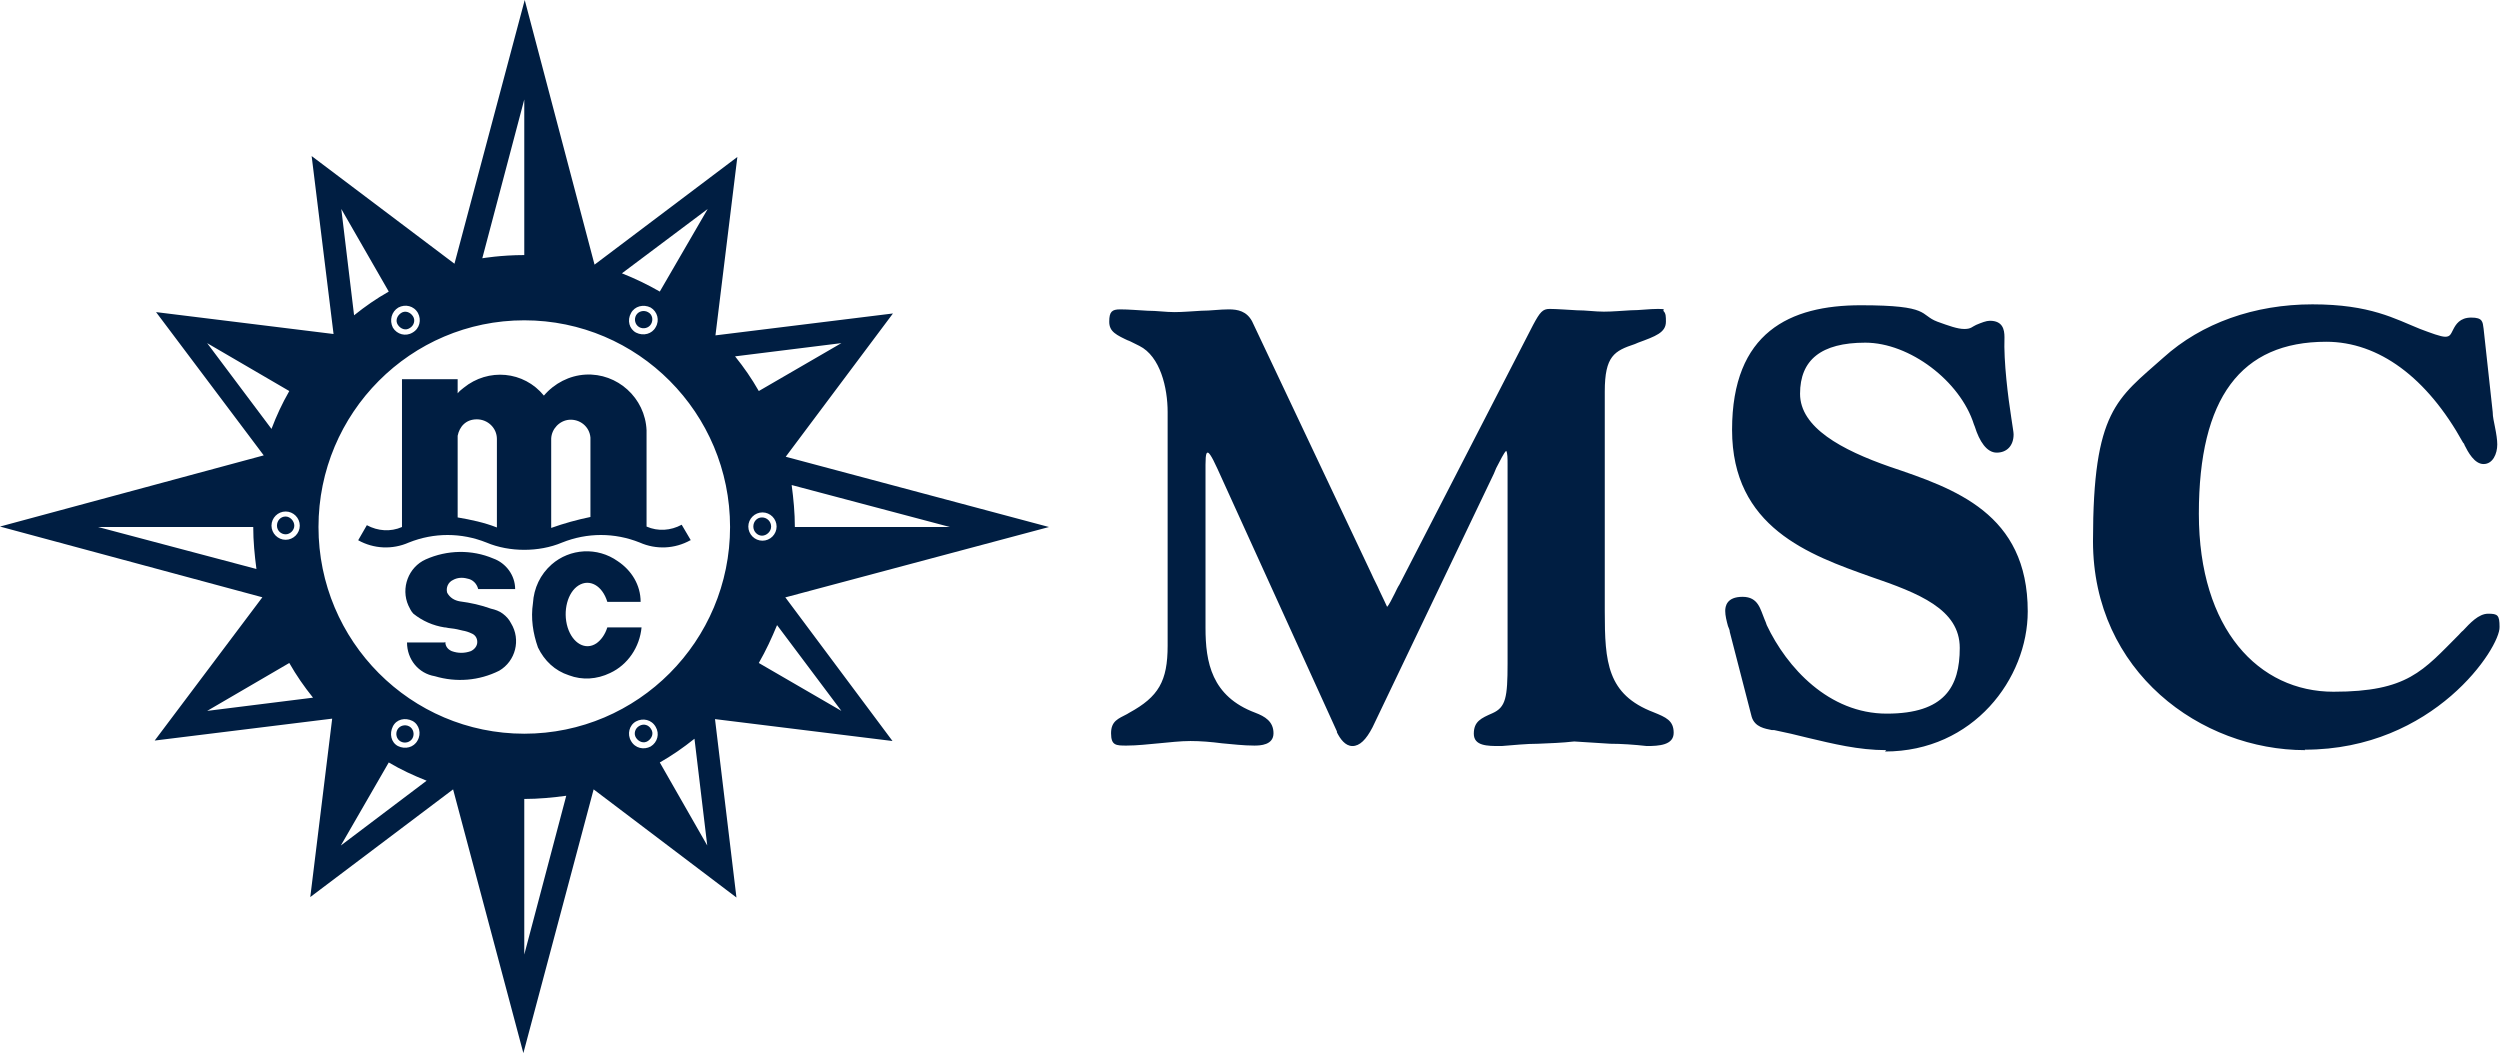 <svg xmlns="http://www.w3.org/2000/svg" id="Capa_1" viewBox="0 0 547.9 231"><defs><style>      .st0, .st1 {        fill: #001e42;      }      .st1 {        fill-rule: evenodd;      }    </style></defs><path class="st0" d="M360.9,163.5c-2.7-.3-5.5-.5-8-.5-2.6-.2-5.3-.3-7.9-.5-2.6.3-5.4.4-7.9.5-2.6,0-5.4.3-8,.5h-.4c-2.7,0-5.7,0-5.7-2.7s1.6-3.4,4.1-4.5c2.9-1.3,3.3-3.4,3.3-10.9v-43.5c0-1.5,0-2.6-.3-3.1-.5.4-1.3,2.1-2.2,3.8l-.5,1.2-26.6,55.6c-1.4,2.7-2.8,4.1-4.4,4.1s-2.7-1.6-3.4-3v-.2c0,0-26.2-57.6-26.2-57.6-1.4-3.1-1.9-3.5-2.1-3.5s-.5,0-.5,2.6v35.8c0,7.5,1.3,15,10.9,18.6,2.1.8,4,1.9,4,4.5s-2.9,2.7-4.2,2.7c-2.4,0-4.8-.3-7.1-.5-2.3-.3-4.7-.5-6.9-.5s-4.7.3-6.9.5-4.8.5-7.1.5-3.4,0-3.4-2.7,1.6-3.2,3.5-4.2l.5-.3c6.4-3.5,8.4-6.9,8.4-14.7v-51.2c0-5.3-1.6-12.2-6.2-14.5s-1.5-.7-2.1-1c-3-1.4-4.5-2.1-4.5-4.3s.6-2.7,2.4-2.7,4.1.2,6,.3c2,0,4,.3,5.9.3s4-.2,5.9-.3c2,0,4-.3,6-.3s3.9.4,5.1,2.6l26.1,55.2c.7,1.6,1.4,2.8,1.8,3.8.8,1.7,1.5,3.1,1.7,3.6.4-.4,1.1-1.8,1.7-3,.3-.6.6-1.3,1-1.9l29.3-56.9c1.5-2.8,2.1-3.5,3.6-3.5s4.1.2,6,.3c2,0,4,.3,5.9.3s4-.2,5.9-.3c2,0,4-.3,6-.3s.9.2,1.2.5c.5.5.5,1.2.5,2.3,0,2.4-2.3,3.2-6.1,4.6l-.7.3c-4.5,1.5-6.6,2.6-6.6,10.4v48.2c0,11.1.5,18.2,10.7,22.1,2.7,1.1,4.4,1.8,4.4,4.5s-3.2,2.9-5.9,2.9M413.4,164.4c-6.1,0-11.7-1.4-17.2-2.7-2.4-.6-4.9-1.2-7.4-1.7-.2,0-.4,0-.5,0-1.4-.3-3.7-.6-4.4-2.9l-4.8-18.6c0-.4-.2-.8-.4-1.3-.3-1.1-.6-2.3-.6-3.3s.3-3.1,3.8-3.1,3.9,2.8,4.8,4.9c.2.5.4.9.5,1.3,4.4,9.3,13.6,19.4,26.3,19.4s16-5.9,16-14.4-9-12-19.5-15.6c-13.5-4.8-30.4-10.8-30.4-32.2s12.7-27.3,28.2-27.3,12.8,2.1,16.8,3.6c2.5.9,4.4,1.6,5.9,1.6s1.7-.5,2.6-.9c1.2-.5,2.2-.9,3-.9,2.8,0,3.2,1.9,3.2,3.6-.2,5.4.8,13.2,1.5,17.7.3,2.1.5,3.1.5,3.6,0,2.5-1.5,4-3.7,4s-3.8-2.5-4.8-5.7l-.2-.5c-3-9.5-14.1-17.9-23.8-17.9s-14.3,3.8-14.3,11.2,9.1,12.3,19.7,16c14.2,4.8,30.2,10.2,30.2,31.7,0,14.7-11.9,30.7-31.3,30.7M505.2,164.4c-22.8,0-46.5-17.1-46.5-45.8s5.3-31.2,15.4-40.2c8.4-7.6,20-11.7,32.7-11.7s18.1,3.2,23.6,5.4c2.4.9,4.5,1.7,5.5,1.7s1.2-.5,1.7-1.5c.6-1.2,1.5-2.7,4-2.7s2.5.9,2.7,2.4l2,18.3c0,1.1.3,2.2.5,3.3.3,1.5.5,2.8.5,3.8,0,2.1-1,4.3-3,4.3s-3.4-2.6-4.2-4.2c0-.2-.2-.4-.3-.5-7.9-14.3-18.5-22.1-30-22.1-18.7,0-27.9,12.3-27.9,37.7s13.2,39,29.5,39,19.6-4.6,27.5-12.5c.3-.3.5-.6.9-.9,1.5-1.6,3.4-3.7,5.5-3.7s2.5.3,2.5,2.9c.2,4.4-14.3,26.9-42.7,26.9M89.8,71.9c.9-.5,1.3-1.7.7-2.6s-1.7-1.3-2.6-.7-1.3,1.7-.7,2.6,1.7,1.3,2.6.7M142,68.4c-.9-.5-2.1-.2-2.6.7s-.2,2.1.7,2.6,2.1.2,2.6-.7.3-2.1-.7-2.6M87.8,162.5c.9.5,2.1.2,2.6-.7s.2-2.1-.7-2.6-2.1-.2-2.6.7-.2,2.1.7,2.6M60.7,115.2c0,1.1.9,1.9,1.9,1.9s1.9-.9,1.9-1.9-.9-2-1.9-2c-1.1,0-1.9.9-1.9,2M140.1,159.1c-.9.5-1.3,1.7-.7,2.6s1.7,1.3,2.6.7,1.3-1.7.7-2.6c-.5-.9-1.6-1.3-2.6-.7M172.2,130.9l57.7-15.4-57.7-15.4,23.5-31.4-38.9,4.8,4.8-39.1-31.3,23.6L115,0l-15.4,57.8-31.3-23.6,4.8,39-38.9-4.8,23.6,31.4L0,115.4l57.5,15.5-23.6,31.4,38.9-4.8-4.8,39.1,31.3-23.6,15.4,57.8,15.4-57.8,31.3,23.7-4.7-39.1,38.9,4.8-23.5-31.5ZM208.2,115.5h-34c0-3.1-.3-6.2-.7-9.2l34.7,9.2ZM21.5,115.5h34c0,3.1.3,6.2.7,9.2l-34.7-9.2ZM155.1,45.8l-10.5,18.1c-2.8-1.6-5.3-2.8-8.3-4l18.8-14.1ZM143.7,71.7c-.8,1.5-2.7,2-4.3,1.2-1.5-.8-2-2.7-1.1-4.3.8-1.5,2.7-2,4.3-1.2,1.5.9,2,2.8,1.1,4.3M114.9,21.8v34.1c-5.1,0-9.2.7-9.2.7l9.2-34.8ZM87.3,67.4c1.5-.8,3.4-.4,4.3,1.2.8,1.5.4,3.4-1.2,4.3-1.5.9-3.4.4-4.3-1.1-.8-1.6-.3-3.5,1.2-4.4M85.2,63.9c-2.8,1.6-5.1,3.2-7.6,5.2l-2.8-23.3,10.4,18.1ZM65.7,115.2c0,1.7-1.4,3.1-3.1,3.1s-3.1-1.4-3.1-3.1,1.4-3.1,3.1-3.1,3.1,1.4,3.1,3.1M45.4,75.2l18,10.5c-1.6,2.8-2.8,5.4-3.9,8.3l-14.1-18.8ZM45.4,155.8l18-10.5c1.6,2.8,3.2,5.1,5.2,7.6l-23.2,2.9ZM74.7,185.3l10.5-18.2c2.7,1.6,5.3,2.8,8.3,4l-18.8,14.2ZM86.1,159.2c.8-1.6,2.7-2,4.3-1.2,1.5.8,2,2.8,1.1,4.3-.8,1.5-2.7,2-4.3,1.2-1.5-.8-1.9-2.7-1.1-4.3M114.9,209.2v-34.1c3.1,0,6.2-.3,9.2-.7l-9.2,34.8ZM142.6,163.6c-1.5.8-3.4.4-4.3-1.2-.9-1.5-.4-3.5,1.1-4.3s3.4-.4,4.3,1.2c.9,1.5.4,3.4-1.1,4.3M144.6,167.1c2.8-1.6,5.1-3.2,7.6-5.2l2.8,23.4-10.4-18.2ZM114.9,160.8c-24.9,0-45.1-20.3-45.1-45.3s20.2-45.3,45.1-45.3,45.1,20.3,45.1,45.3-20.2,45.3-45.1,45.3M184.4,75.2l-18.1,10.5c-1.6-2.8-3.2-5.1-5.2-7.6l23.3-2.9ZM164,115.4c0-1.7,1.4-3.1,3.1-3.1s3.1,1.4,3.1,3.1-1.4,3.1-3.1,3.1c-1.7,0-3.1-1.4-3.1-3.1M170.3,137l14.1,18.8-18.1-10.5c1.6-2.8,2.8-5.4,4-8.3M169,115.4c0-1.1-.9-2-2-2s-1.9.9-1.9,2,.9,2,1.9,2,2-.9,2-2"></path><path class="st1" d="M97.6,140.7c0,.9.5,1.6,1.4,2,1.4.5,2.8.5,4.2,0,.8-.4,1.4-1.1,1.4-2s-.5-1.6-1.3-1.9c-.6-.3-1.3-.5-1.9-.6-.8-.2-1.6-.4-2.6-.5s-.9-.2-1.4-.2c-2.5-.4-4.8-1.4-6.8-3-.5-.5-.8-1.2-1.1-1.8-1.7-3.8,0-8.4,3.8-10.1,4.7-2.1,10.1-2.2,14.8-.2,2.8,1,4.8,3.7,4.8,6.7h-8.1c-.3-1.2-1.2-2.1-2.4-2.3-1.1-.3-2.2-.2-3.1.3-1.1.5-1.6,1.7-1.3,2.8.6,1.1,1.6,1.7,2.8,1.9,2.3.3,4.6.8,6.8,1.6.9.2,1.8.5,2.6,1.1s1.4,1.3,1.8,2.1c2.2,3.6,1,8.3-2.6,10.4-4.4,2.2-9.4,2.6-14.1,1.2-3.6-.6-6.1-3.7-6.1-7.4h8.2,0ZM140.4,131.9c0-3.7-2-6.9-5-8.9-4.5-3.2-10.5-2.8-14.5.7-2.5,2.2-3.9,5.2-4.1,8.5-.5,3.3,0,6.6,1.1,9.7,1.4,2.9,3.7,5.1,6.8,6.1,2.9,1.1,6.1.9,9-.5,3.9-1.8,6.5-5.7,6.9-10h-7.5c-.5,1.6-1.4,2.8-2.4,3.5-2.4,1.6-5.2,0-6.3-3.5-1.1-3.6,0-7.7,2.4-9.2s5.2,0,6.3,3.6h7.5ZM129.4,113.3v-17.4c-.2-2.4-2.3-4.1-4.7-3.9-2.1.2-3.8,2-3.9,4.1v19.6c2.8-1,5.7-1.8,8.6-2.4M108.9,115.6v-19.4c0-2.4-2-4.3-4.4-4.3s-3.8,1.6-4.2,3.6v17.9c2.9.5,5.8,1.1,8.6,2.2M151.3,118.4c-3.4,1.9-7.5,2.1-11.1.5-5.5-2.2-11.5-2.2-17,0-2.6,1.1-5.5,1.6-8.3,1.6s-5.7-.5-8.3-1.6c-5.5-2.2-11.5-2.2-17,0-3.6,1.6-7.7,1.4-11.1-.5l1.9-3.3c2.4,1.3,5.2,1.5,7.7.4v-32.4h12.2v3.1c.4-.5.8-.8,1.3-1.2,5.4-4.4,13.2-3.7,17.6,1.7,2.3-2.7,5.6-4.4,9.1-4.6,7-.4,13.1,5.1,13.4,12.2v21.1c2.5,1.1,5.3.9,7.7-.4l2,3.4Z"></path></svg>